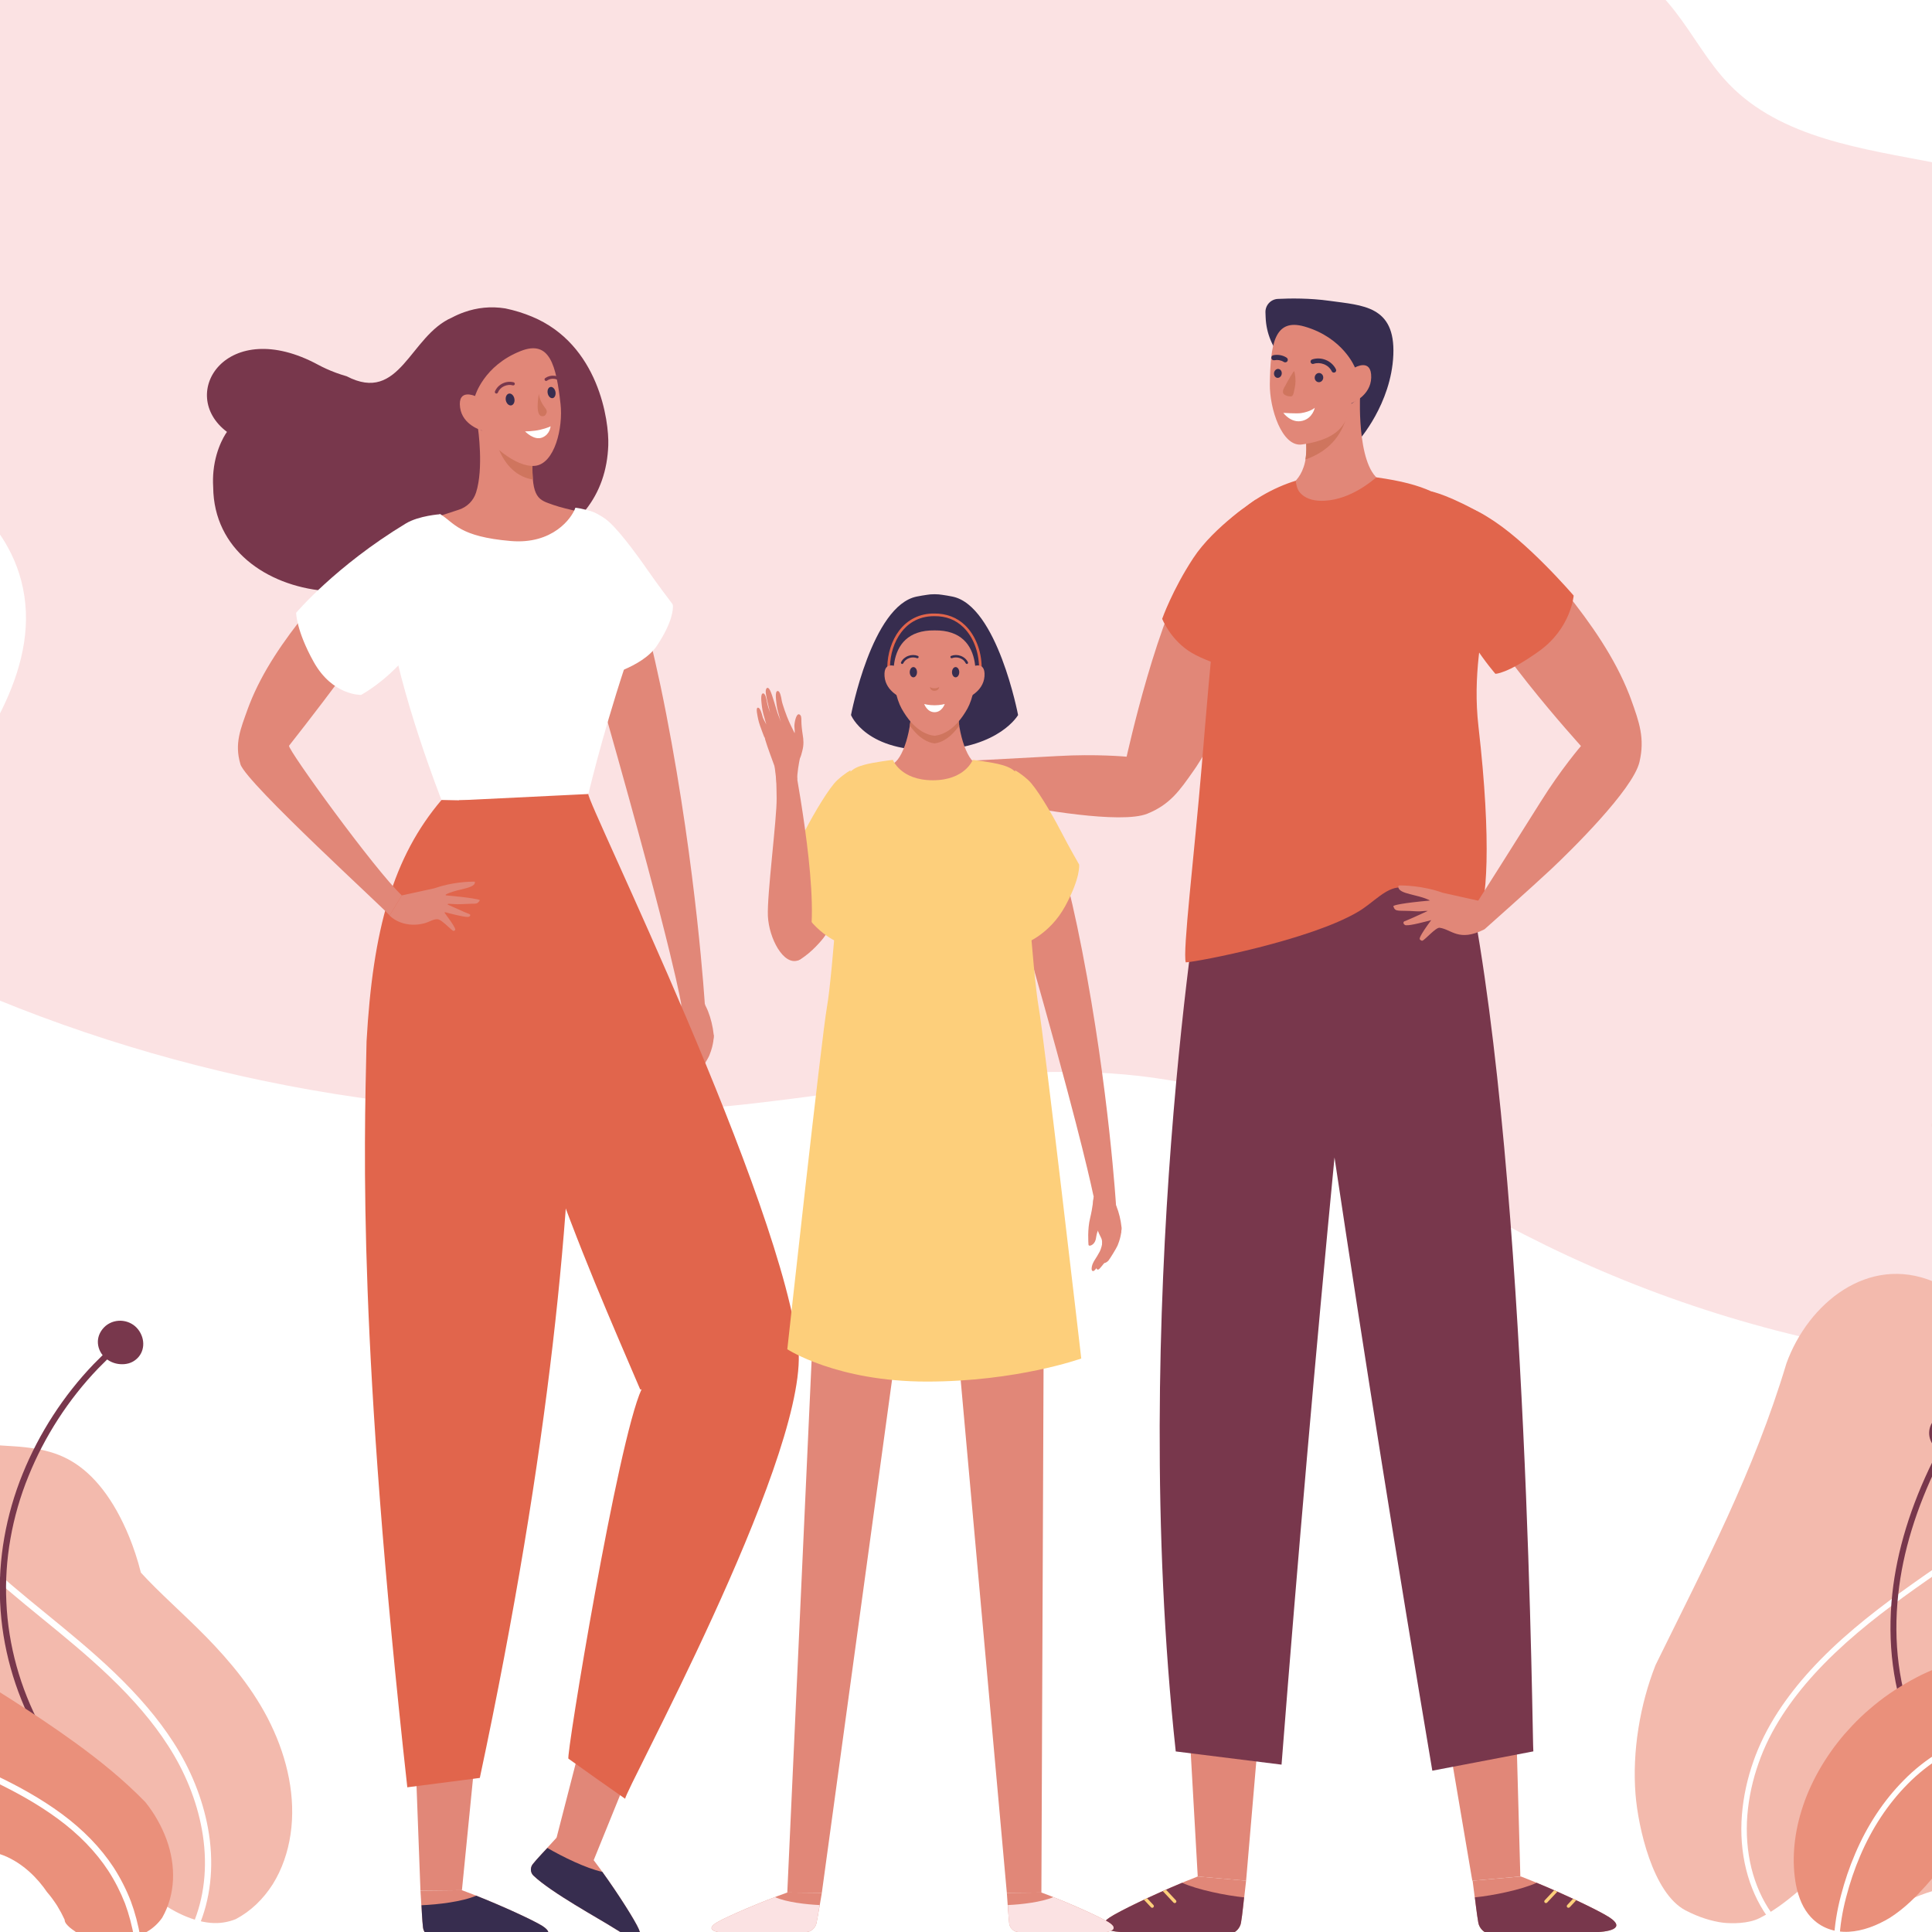 <svg id="Layer_1" xmlns="http://www.w3.org/2000/svg" width="184px" height="184px" viewBox="0 0 96 96">
	<rect fill="#FFFFFF" width="100" height="100"/>
	<g>
		<path fill="#FBE2E3" d="M50.966-6.417c-3.359-1.71-6.251-4.197-9.384-6.294
			c-6.214-4.159-13.447-6.782-20.881-7.576c-1.823-0.195-3.722-0.273-5.438,0.376c-1.713,0.65-3.206,2.192-3.28,4.024
			c-0.163,3.965,5.87,6.582,4.831,10.414c-0.641,2.37-3.578,3.153-6.028,3.336C6.535-1.821,2.245-2.069-1.986-1.563
			c-4.236,0.506-8.547,1.87-11.569,4.88c-3.022,3.008-4.383,7.944-2.351,11.693c1.789,3.296,5.545,4.893,8.95,6.463
			s7.043,3.735,8.004,7.358c1.111,4.179-1.798,8.247-4.398,11.703c-0.927,1.232-1.88,2.609-1.816,4.149
			c0.104,2.503,2.72,4.043,5.038,4.989c11.464,4.679,24.078,6.509,36.398,5.281c7.754-0.772,15.629-2.725,23.229-1.003
			c6.213,1.407,11.599,5.137,17.321,7.935c5.847,2.855,12.154,4.766,18.603,5.634c4.292,0.578,9.423,0.335,11.894-3.221
			c2.801-4.035,0.369-9.567-2.499-13.555s-6.358-8.378-5.478-13.209c1.201-6.593,9.915-9.866,10.843-16.503
			c0.487-3.476-1.474-6.959-4.251-9.104c-2.779-2.146-6.261-3.159-9.707-3.825c-3.676-0.712-7.72-1.232-10.319-3.928
			c-1.038-1.077-1.75-2.422-2.669-3.604C79.667-4.03,73.616-5.471,68.06-5.53C61.955-5.594,56.859-3.42,50.966-6.417"/>
		<path fill="#E18778" d="M46.762,37.873c0,0,3.838-0.193,5.781-0.305s3.438,0.032,3.438,0.032
			c0.007,0.001,1.576-7.262,3.412-9.79c1.678-2.307,2.645-2.707,2.883-2.8c0,0,0.316,1.388,0.313,2.245
			c-0.007,2.085-0.229,3.315-0.799,5.302c-0.55,1.915-1.242,3.861-2.343,5.536c-0.045,0.066-0.09,0.133-0.135,0.197
			c-0.697,0.997-1.176,1.686-2.301,2.142c-1.309,0.531-5.615-0.248-6.881-0.507c-1.267-0.26-4.362-0.98-4.362-0.98
			s0.099-0.551,0.378-0.875C46.422,37.747,46.762,37.873,46.762,37.873"/>
		<path fill="#E1654C" d="M57.748,30.748c0,0,0.509-1.443,1.548-3.021c1.038-1.58,3.114-2.91,3.114-2.91
			s0.201,3.076,0,5.575c-0.197,2.496-0.373,3.021-0.373,3.021s-1.746-0.348-2.808-0.966C58.169,31.827,57.748,30.748,57.748,30.748"
			/>
		<path fill="#372D4F" d="M62.889,15.771l-0.009-0.243c-0.015-0.355,0.259-0.657,0.613-0.675
			c0.614-0.031,1.591-0.043,2.579,0.096c1.631,0.229,3.263,0.238,3.162,2.685c-0.103,2.446-1.731,4.26-1.731,4.26l-3.734-4.01
			C63.231,17.307,62.919,16.559,62.889,15.771"/>
		<path fill="#E18778" d="M63.963,24.193c0,0,1.17-0.435,0.916-2.461l2.7-1.983
			c0,0-0.171,3.869,1.233,4.219c0,0-0.758,3.657-2.889,3.758C64.627,27.786,64.084,25.164,63.963,24.193"/>
		<path fill="#CF755E" d="M64.877,21.732l2.336-1.983l-0.273,0.859
			c-0.286,1.104-0.964,1.831-2.073,2.227C64.913,22.532,64.925,22.172,64.877,21.732"/>
		<path fill="#E18778" d="M62.722,83.977c0.002,0,0.004,0,0.006,0l-0.81,9.475l-2.403-0.21l-0.518-9.143
			C60.241,84.046,61.483,84.002,62.722,83.977"/>
		<path fill="#E18778" d="M55.144,95.275c0.563-0.374,2.777-1.421,4.371-2.034l2.403,0.21
			c-0.016,0.137-0.146,1.313-0.202,1.738c-0.017,0.118-0.032,0.234-0.052,0.351c-0.042,0.259-0.262,0.496-0.498,0.537
			c-1.336,0.224-4.213-0.076-5.056-0.066C55.138,96.021,54.328,95.816,55.144,95.275"/>
		<path fill="#78374C" d="M55.144,95.275c0.477-0.317,2.131-1.112,3.595-1.721
			c0.747,0.344,2.209,0.642,3.078,0.724c-0.031,0.303-0.061,0.607-0.101,0.911c-0.017,0.118-0.032,0.234-0.052,0.351
			c-0.042,0.259-0.262,0.496-0.498,0.537c-1.336,0.224-4.213-0.076-5.056-0.066C55.138,96.021,54.328,95.816,55.144,95.275"/>
		<path fill="#E18778" d="M79.974,95.275c-0.567-0.374-2.8-1.421-4.401-2.034l-2.4,0.21
			c0.017,0.137,0.166,1.313,0.229,1.738c0.018,0.118,0.037,0.234,0.056,0.351c0.046,0.259,0.268,0.496,0.507,0.537
			c1.341,0.224,4.212-0.076,5.055-0.066C79.991,96.021,80.797,95.816,79.974,95.275"/>
		<path fill="#78374C" d="M79.974,95.275c-0.48-0.317-2.147-1.112-3.619-1.721
			c-0.741,0.344-2.201,0.642-3.069,0.724c0.036,0.303,0.071,0.607,0.115,0.911c0.018,0.118,0.037,0.234,0.056,0.351
			c0.046,0.259,0.268,0.496,0.507,0.537c1.341,0.224,4.212-0.076,5.055-0.066C79.991,96.021,80.797,95.816,79.974,95.275"/>
		<path fill="#E18778" d="M71.557,83.977c-0.002,0-0.004,0-0.006,0l1.607,9.475l2.387-0.21l-0.253-9.143
			C74.044,84.046,72.797,84.002,71.557,83.977"/>
		<path fill="#78374C" d="M59.754,43.079c-0.01-0.024-3.713,21.922-1.332,43.949
			c1.75,0.22,3.502,0.438,5.257,0.656c0.812-10.369,1.691-20.422,2.632-30.17c1.484,9.899,3.104,20.054,4.86,30.471
			c1.674-0.321,3.348-0.641,5.02-0.96c-0.05-0.012-0.235-28.172-3.18-42.968C73.011,44.065,64.28,41.073,59.754,43.079"/>
		<path fill="#E18778" d="M67.326,18.261c0,0-0.578-1.48-2.503-2.035
			c-1.515-0.438-1.694,0.905-1.726,2.854c-0.018,1.205,0.601,3.148,1.599,3.006c2.263-0.322,2.229-1.416,2.47-2.055
			c0,0,0.945-0.359,0.969-1.268C68.16,17.78,67.326,18.261,67.326,18.261"/>
		<path fill="#372D4F" d="M66.279,18.515c-0.044,0-0.085-0.023-0.104-0.064
			c-0.077-0.159-0.22-0.288-0.391-0.354c-0.169-0.066-0.354-0.072-0.512-0.018c-0.06,0.021-0.125-0.01-0.146-0.071
			c-0.021-0.058,0.01-0.125,0.069-0.146c0.21-0.073,0.454-0.066,0.673,0.02c0.225,0.088,0.414,0.259,0.515,0.471
			c0.027,0.057,0.004,0.126-0.056,0.153C66.313,18.511,66.295,18.515,66.279,18.515"/>
		<path fill="#372D4F" d="M63.861,18.005c-0.018,0-0.036-0.003-0.054-0.012
			c-0.009-0.004-0.019-0.01-0.027-0.014c-0.129-0.082-0.296-0.111-0.458-0.079c-0.069,0.013-0.137-0.032-0.149-0.102
			c-0.014-0.069,0.03-0.135,0.101-0.148c0.225-0.044,0.459-0.002,0.642,0.112c0.063,0.031,0.092,0.106,0.062,0.171
			C63.956,17.979,63.909,18.005,63.861,18.005"/>
		<path fill="#372D4F" d="M65.328,18.738c-0.015,0.127,0.068,0.237,0.184,0.252
			c0.117,0.014,0.224-0.078,0.238-0.204c0.014-0.126-0.071-0.238-0.187-0.251C65.448,18.523,65.343,18.614,65.328,18.738"/>
		<path fill="#372D4F" d="M63.688,18.576c-0.014,0.122-0.112,0.211-0.22,0.199
			c-0.104-0.013-0.177-0.121-0.162-0.243c0.016-0.121,0.112-0.211,0.217-0.199C63.63,18.344,63.703,18.452,63.688,18.576"/>
		<path fill="#CF755E" d="M64.304,18.438c-0.014-0.015-0.317,0.479-0.437,0.726
			c-0.143,0.224-0.204,0.416,0.085,0.507c0.302,0.074,0.3,0.021,0.388-0.418C64.427,18.824,64.313,18.439,64.304,18.438"/>
		<path fill="#FFFFFF" d="M63.767,20.516c0,0,0.387,0.535,0.947,0.395
			c0.521-0.133,0.617-0.649,0.617-0.649s-0.208,0.196-0.694,0.267C64.429,20.558,63.767,20.516,63.767,20.516"/>
		<path fill="#E1654C" d="M73.392,45.797c-0.244-0.492-1.124-1.699-3.837-1.699
			c-0.693,0-1.328,0.767-2.06,1.2c-2.384,1.418-7.971,2.493-8.575,2.522c-0.163-0.528,0.408-5.179,0.797-9.798
			c0.426-5.091,0.922-11.308,1.563-12.188c0.654-0.895,2.066-1.633,3.102-1.946c0.024,0.134,0.052,0.41,0.213,0.591
			c0.237,0.27,0.603,0.407,1.083,0.407c0.056,0,0.11-0.002,0.17-0.006c1.28-0.078,2.325-0.98,2.542-1.161
			c2.484,0.345,3.335,0.9,4.461,1.882c2.529,2.205,0.025,5.389,0.614,10.508C74.125,41.861,73.894,45.023,73.392,45.797"/>
		<path fill="#E18778" d="M73.452,44.754l-1.76-0.392c-1.02-0.365-1.993-0.366-2.147-0.365
			c-0.056,0-0.063,0.035-0.063,0.057c-0.012,0.39,1.01,0.38,1.573,0.693c-1.316,0.119-1.841,0.23-1.821,0.286
			c0.104,0.31,0.221,0.183,1.14,0.249c0.224,0.016,0.423-0.031,0.572-0.019c-1.191,0.553-1.147,0.5-1.18,0.526
			c-0.085,0.074,0.03,0.202,0.116,0.185l0,0c0.193,0.024,0.963-0.181,1.233-0.254c-0.632,0.859-0.583,0.93-0.562,0.96
			c0.01,0.015,0.077,0.075,0.124,0.062c0.13-0.039,0.667-0.667,0.856-0.642c0.598,0.078,0.946,0.717,2.22,0.083L73.452,44.754z"/>
		<path fill="#FDCF7B" d="M58.372,94.563c0.019,0,0.04-0.007,0.055-0.022
			c0.034-0.03,0.035-0.084,0.004-0.116l-0.492-0.526c-0.054,0.023-0.107,0.046-0.161,0.07l0.532,0.568
			C58.327,94.555,58.349,94.563,58.372,94.563"/>
		<path fill="#FDCF7B" d="M57.252,94.797c0.021,0,0.041-0.006,0.057-0.022
			c0.034-0.031,0.036-0.084,0.005-0.115l-0.316-0.337c-0.051,0.025-0.105,0.05-0.157,0.074l0.353,0.375
			C57.207,94.789,57.23,94.797,57.252,94.797"/>
		<path fill="#FDCF7B" d="M76.759,94.54c0.016,0.016,0.036,0.022,0.058,0.022s0.044-0.008,0.061-0.026
			l0.506-0.541c-0.053-0.023-0.106-0.047-0.16-0.069l-0.467,0.498C76.725,94.456,76.727,94.51,76.759,94.54"/>
		<path fill="#FDCF7B" d="M77.877,94.774c0.018,0.017,0.038,0.022,0.059,0.022
			c0.02,0,0.043-0.008,0.061-0.025l0.325-0.349c-0.053-0.022-0.104-0.049-0.158-0.073l-0.289,0.31
			C77.844,94.69,77.844,94.743,77.877,94.774"/>
		<path fill="#E18778" d="M73.452,44.754c0,0,2.06-3.245,3.091-4.896s2.014-2.788,2.014-2.788
			c0.005-0.007-5.019-5.481-6.021-8.44c-0.914-2.701-0.756-3.565-0.693-3.813c0,0,1.388,0.387,2.087,0.885
			c1.696,1.21,2.575,2.102,3.865,3.714c1.245,1.556,2.436,3.244,3.166,5.111c0.029,0.073,0.057,0.148,0.084,0.223
			c0.411,1.145,0.695,1.935,0.419,3.113c-0.321,1.377-3.446,4.441-4.389,5.326c-0.942,0.884-3.319,2.995-3.319,2.995
			s-0.393-0.399-0.497-0.813C73.154,44.957,73.452,44.754,73.452,44.754"/>
		<path fill="#E1654C" d="M71.116,24.417c0,0,0.933,0.179,2.813,1.284
			c1.878,1.104,4.266,3.894,4.266,3.894s-0.125,1.621-1.724,2.763c-1.6,1.143-2.166,1.122-2.166,1.122s-1.99-2.256-2.608-4.816
			C71.077,26.104,71.116,24.417,71.116,24.417"/>
		<path fill="#78374C" d="M11.278,21.46c0,0-0.548,0.723-0.671,1.952
			c-0.024,0.244-0.031,0.511-0.014,0.795c0.031,3.11,2.656,4.876,5.488,5.15c0.258,0.025,0.517,0.038,0.788,0.048
			c0.216,0.045,0.43,0.078,0.642,0.101c1.354,0.161,2.661,0.089,3.917-0.159c0.25-0.05,0.502-0.105,0.762-0.164
			c0.411-0.024,0.817-0.088,1.217-0.185c0.199-0.047,0.397-0.104,0.594-0.168c1.718-0.806,3.651-1.463,4.707-3.048
			c0.138-0.141,0.267-0.286,0.384-0.436c0.715-0.899,1.088-1.977,1.133-3.221c0.043-1.194-0.467-5.014-3.797-6.394
			c-0.202-0.083-0.414-0.162-0.636-0.23c-0.219-0.067-0.445-0.127-0.677-0.175c-0.734-0.119-1.416-0.038-2.043,0.184
			c-0.21,0.073-0.414,0.163-0.61,0.267c-2.111,0.912-2.574,4.306-5.237,2.919c-0.188-0.054-0.37-0.113-0.541-0.177
			c-0.342-0.126-0.643-0.269-0.863-0.387C11.262,15.66,8.772,19.576,11.278,21.46"/>
		<path fill="#E18778" d="M29.6,25.647c0.73,0.61,1.984,2.006,3.503,9.826
			c1.52,7.819,1.924,14.5,1.924,14.5h-1.164c0,0-0.31-2.272-3.784-14.5c-0.984-3.471-1.277-5.937-1.025-7.291
			C29.305,26.827,29.6,25.647,29.6,25.647"/>
		<path fill="#E18778" d="M34.394,52.748c-0.033-0.145-0.033-0.294-0.027-0.444
			c0.004-0.12-0.02-0.22-0.071-0.314c-0.162-0.295-0.269-0.614-0.327-0.946c-0.071-0.409-0.139-0.9-0.102-1.152
			c0.067-0.474,0.462-0.482,0.821-0.331c0.363,0.152,0.692,1.054,0.775,1.847c0.035,0.328-0.221,0.812-0.297,0.871
			c-0.186,0.188-0.413,0.308-0.544,0.404l0,0c-0.095,0.065-0.173,0.117-0.213,0.135L34.394,52.748z"/>
		<path fill="#E18778" d="M33.595,52.407c-0.006-0.119-0.062-0.869,0.092-1.498
			c0.154-0.627,0.196-1.191,0.196-1.191c0.186-0.339,0.728-0.311,1.018-0.001c0.045,0.049,0.092,0.119,0.139,0.204
			c-0.225,0.498-0.782,1.461-0.835,1.546c-0.209,0.349-0.138,0.553-0.243,0.77C33.854,52.451,33.601,52.529,33.595,52.407"/>
		<path fill="#E18778" d="M35.106,51.942c0,0-0.389,0.917-0.502,1.073
			c-0.113,0.154-0.597,0.797-0.681,0.859c-0.083,0.063-0.19,0.031-0.135-0.238c0.056-0.271,0.244-0.456,0.44-0.832
			c0.174-0.337,0.204-0.938,0.204-0.938L35.106,51.942z"/>
		<path fill="#E18778" d="M35.401,51.874c0,0-0.399,0.913-0.517,1.067
			c-0.115,0.153-0.607,0.791-0.691,0.853c-0.085,0.062-0.193,0.028-0.133-0.241c0.06-0.27,0.25-0.454,0.452-0.828
			c0.181-0.334,0.221-0.936,0.221-0.936L35.401,51.874z"/>
		<path fill="#E18778" d="M35.461,51.423c0,0,0.038,0.412-0.219,1.031
			c-0.064,0.157-0.453,0.784-0.518,0.854c-0.158,0.175-0.366,0.198-0.273-0.005c0.109-0.237,0.233-0.557,0.345-0.922
			c0.097-0.326,0.016-0.86,0.016-0.86L35.461,51.423z"/>
		<path fill="#FFFFFF" d="M29.049,25.609c0.012-0.125,0.065-0.26,0.207-0.235
			c0.234,0.044,0.578,0.233,0.826,0.41c0.529,0.38,1.458,1.622,2.079,2.517c0.548,0.787,1.112,1.529,1.241,1.698
			c0.02,0.025,0.031,0.053,0.033,0.083c0.014,0.17-0.004,0.811-0.782,1.988c-0.743,1.124-2.765,1.585-3.186,1.722
			c-0.093,0.029-0.196-0.008-0.244-0.089c-0.249-0.434-0.337-1.815-0.43-4.238C28.71,27.273,29.002,26.116,29.049,25.609"/>
		<path fill="#E18778" d="M21.268,25.825c0.492-0.155,1.031-0.332,1.543-0.502
			c0.402-0.132,0.716-0.447,0.844-0.85c0.386-1.199,0.096-3.192,0.096-3.192l2.707,1.6c-0.051,1.904,0.311,1.953,1.034,2.208
			c0.687,0.242,2.009,0.475,2.009,0.475c0.555,0.141-1.463,3.407-3.73,3.926C22.875,30.153,20.594,26.035,21.268,25.825"/>
		<path fill="#CF755E" d="M26.451,22.811l-1.69-0.547c0.36,0.911,0.963,1.443,1.716,1.564
			C26.477,23.828,26.443,23.188,26.451,22.811"/>
		<path fill="#FFFFFF" d="M20.594,25.973c0.236-0.081,1.057-0.359,1.289-0.422
			c0.709,0.448,0.936,1.113,3.498,1.332c2.082,0.177,3.032-1.134,3.211-1.655c0.004,0.001-0.004-0.001,0,0
			c1.484,0.19,1.928,1.044,2.1,1.441c0.844,1.935,1.261,3.713,0.364,6.438c-1.224,3.717-1.89,6.645-1.89,6.645h-7.229
			c0,0-2.137-5.437-2.606-9.056C18.86,27.06,19.131,26.474,20.594,25.973"/>
		<path fill="#E18778" d="M29.664,83.542c0,0-0.004,0-0.006,0l-2.219,8.614l2.061,0.275l3.412-8.407
			C31.831,83.854,30.749,83.688,29.664,83.542"/>
		<path fill="#E18778" d="M31.744,95.864c-0.218-0.51-1.344-2.257-2.244-3.433l-1.83-1.133
			c-0.078,0.087-0.761,0.826-1.002,1.098c-0.065,0.074-0.129,0.149-0.191,0.226c-0.14,0.17-0.13,0.422,0.026,0.573
			c0.884,0.849,3.323,2.174,3.998,2.609C31.278,96.308,32.062,96.599,31.744,95.864"/>
		<path fill="#372D4F" d="M31.744,95.864c-0.183-0.43-1.017-1.743-1.815-2.852
			c-0.817-0.177-2.005-0.766-2.729-1.188c-0.179,0.188-0.358,0.377-0.531,0.572c-0.065,0.074-0.129,0.149-0.191,0.226
			c-0.14,0.17-0.13,0.422,0.026,0.573c0.884,0.849,3.323,2.174,3.998,2.609C31.278,96.308,32.062,96.599,31.744,95.864"/>
		<path fill="#E18778" d="M20.564,85.023c-0.002,0-0.004,0-0.006,0l0.334,8.92l2.061-0.021l0.871-8.783
			C22.736,85.091,21.647,85.049,20.564,85.023"/>
		<path fill="#E18778" d="M26.943,95.694c-0.515-0.325-2.533-1.238-3.99-1.771l-2.061,0.021
			c0.008,0.12,0.068,1.15,0.098,1.523c0.008,0.104,0.018,0.205,0.029,0.307c0.025,0.227,0.213,0.444,0.429,0.488
			c1.21,0.256,3.828,0.065,4.6,0.073C26.939,96.345,27.684,96.166,26.943,95.694"/>
		<path fill="#372D4F" d="M26.943,95.694c-0.434-0.273-1.943-0.969-3.28-1.499
			c-0.688,0.3-1.919,0.443-2.718,0.475c0.012,0.265,0.023,0.529,0.045,0.797c0.008,0.104,0.018,0.205,0.029,0.307
			c0.025,0.227,0.213,0.444,0.429,0.488c1.21,0.256,3.828,0.065,4.6,0.073C26.939,96.345,27.684,96.166,26.943,95.694"/>
		<path fill="#E1654C" d="M39.69,67.281c-0.724-7.539-10.626-27.597-10.454-27.827l-6.428,0.314
			c2.162,13.934,6.291,22.907,9.005,29.277c0.021-0.003,0.044-0.006,0.065-0.01c-1.182,2.548-3.764,18.275-3.633,18.352
			c0.938,0.674,1.878,1.338,2.822,1.995C30.936,89.18,39.877,72.929,39.69,67.281"/>
		<path fill="#E1654C" d="M27.762,39.751c-2.411-0.091-3.412,0.079-5.824,0
			c-2.404,2.829-3.412,6.421-3.724,11.995c-0.126,5.56-0.412,15.04,2.025,37.064c1.63-0.21,1.975-0.254,3.603-0.466
			c3.499-16.422,4.62-28.628,4.626-37.165C28.513,42.721,27.723,39.587,27.762,39.751"/>
		<path fill="#E18778" d="M12.321,35.198c0.023-0.067,0.049-0.133,0.075-0.198
			c0.652-1.667,1.713-3.174,2.824-4.562c1.15-1.439,1.935-2.233,3.449-3.313c0.625-0.444,1.797-0.928,1.797-0.928
			c0.056,0.22,0.174,0.701-0.315,2.406c-0.511,1.844-5.794,8.446-5.788,8.451c-0.105,0.146,4.271,6.191,5.603,7.438l-0.608,1
			c0.029-0.077-7.134-6.584-7.411-7.518C11.639,36.939,11.955,36.22,12.321,35.198"/>
		<path fill="#E18778" d="M22.537,46.258c0.033,0,0.075-0.038,0.081-0.047
			c0.026-0.035-0.044-0.211-0.521-0.847c-0.007-0.008-0.007-0.019-0.002-0.026c0.005-0.007,0.013-0.01,0.026-0.01
			c0.262,0.07,0.89,0.233,1.104,0.233c0.012,0,0.033-0.002,0.033-0.002c0.051,0,0.094-0.03,0.106-0.066
			c0.009-0.024,0.004-0.044-0.016-0.059c-0.005-0.006-0.007-0.006-0.032-0.017c-0.068-0.025-0.277-0.106-1.055-0.461
			c-0.01-0.005-0.016-0.015-0.014-0.025c0.002-0.01,0.012-0.018,0.021-0.019c0.016-0.001,0.033-0.002,0.053-0.002
			c0.051,0,0.107,0.006,0.169,0.01c0.31,0.027,0.62-0.008,0.931-0.014c0.094-0.004,0.205,0.01,0.291-0.029
			c0.024-0.011,0.154-0.13,0.119-0.157c-0.028-0.024-0.414-0.119-1.668-0.23c-0.01-0.001-0.018-0.009-0.02-0.02
			c-0.002-0.009,0.002-0.021,0.012-0.024c0.211-0.116,0.482-0.182,0.746-0.246c0.377-0.091,0.702-0.17,0.696-0.363
			c-0.002-0.018-0.005-0.03-0.036-0.03c-0.262,0-1.106,0.024-1.979,0.332l-1.618,0.354l-0.608,1
			c0.301,0.291,0.713,0.439,1.131,0.454c0.211,0.007,0.424-0.02,0.629-0.077c0.193-0.053,0.403-0.196,0.609-0.196
			c0.136,0,0.354,0.197,0.545,0.372c0.107,0.098,0.219,0.198,0.258,0.211L22.537,46.258z"/>
		<path fill="#E18778" d="M23.605,19.679c0,0,0.42-1.507,2.267-2.236
			c1.456-0.577,1.764,0.727,1.981,2.632c0.133,1.172-0.291,2.982-1.278,3.073c-0.98,0.088-2.331-1.162-2.632-1.76
			c0,0-0.965-0.259-1.082-1.141C22.734,19.287,23.605,19.679,23.605,19.679"/>
		<path fill="#78374C" d="M24.674,19.557c0.027-0.004,0.053-0.021,0.064-0.049
			c0.054-0.137,0.167-0.254,0.31-0.319c0.139-0.064,0.299-0.08,0.435-0.041c0.04,0.01,0.083-0.013,0.095-0.054
			c0.012-0.042-0.012-0.084-0.054-0.097c-0.173-0.047-0.37-0.028-0.539,0.051c-0.179,0.083-0.32,0.229-0.391,0.402
			c-0.015,0.04,0.004,0.086,0.043,0.101C24.648,19.556,24.661,19.558,24.674,19.557"/>
		<path fill="#78374C" d="M27.947,19.033c0.016-0.002,0.029-0.008,0.042-0.018
			c0.032-0.027,0.037-0.075,0.009-0.108c-0.108-0.13-0.269-0.215-0.438-0.235c-0.165-0.021-0.334,0.021-0.462,0.111
			c-0.036,0.021-0.052,0.068-0.03,0.105c0.021,0.038,0.064,0.053,0.104,0.031c0.006-0.003,0.012-0.007,0.018-0.011
			c0.097-0.07,0.226-0.101,0.353-0.084c0.132,0.016,0.253,0.082,0.339,0.181C27.897,19.025,27.923,19.035,27.947,19.033"/>
		<path fill="#372D4F" d="M25.56,19.813c0.031,0.16-0.04,0.309-0.158,0.331
			c-0.117,0.021-0.238-0.095-0.269-0.256c-0.029-0.164,0.044-0.311,0.161-0.331C25.41,19.537,25.53,19.652,25.56,19.813"/>
		<path fill="#372D4F" d="M27.214,19.539c0.029,0.155,0.141,0.264,0.247,0.245
			c0.105-0.02,0.167-0.159,0.14-0.313c-0.03-0.151-0.14-0.262-0.246-0.243C27.247,19.246,27.184,19.386,27.214,19.539"/>
		<path fill="#CF755E" d="M26.778,19.566c0.028,0.281,0.171,0.528,0.313,0.706
			c0.069,0.087,0.106,0.181,0.051,0.281c-0.024,0.045-0.053,0.097-0.099,0.112C26.521,20.847,26.778,19.566,26.778,19.566"/>
		<path fill="#FFFFFF" d="M26.089,21.435c0,0,0.452,0.476,0.862,0.302
			c0.384-0.162,0.407-0.555,0.407-0.555s-0.146,0.085-0.512,0.171C26.492,21.437,26.089,21.435,26.089,21.435"/>
		<path fill="#FFFFFF" d="M21.883,25.551c0,0-1.066,0.067-1.72,0.462
			c-3.482,2.106-5.448,4.436-5.448,4.436s0,0.876,0.874,2.444c0.939,1.679,2.353,1.637,2.353,1.637s2.079-1.105,3.203-3.359
			C22.646,28.16,21.883,25.551,21.883,25.551"/>
		<path fill="#372D4F" d="M42.286,35.53c0,0,1.033-5.445,3.269-5.888c0.18-0.035,0.35-0.065,0.512-0.087
			c0.107-0.019,0.218-0.027,0.33-0.027c0.012-0.001,0.025,0,0.04-0.001c0.014,0.001,0.028,0,0.042,0.001
			c0.11,0,0.22,0.009,0.329,0.027c0.161,0.021,0.331,0.052,0.511,0.087c2.235,0.442,3.269,5.888,3.269,5.888
			s-0.91,1.606-4.054,1.737C43.035,37.413,42.286,35.53,42.286,35.53"/>
		<path fill="#E18778" d="M38.85,46.97c0.004,0.002-0.948-1.298,3.392-7.887
			c0.662-1.008,1.374-1.038,1.38-1.036c0.165,0.386,0.192,0.531,0.125,1.114c-0.166,1.416-0.648,2.708-1.116,3.985
			c-0.45,1.231-0.98,2.467-1.718,3.466c-0.028,0.04-0.569,0.72-1.168,1.067C39.555,47.789,39.246,47.643,38.85,46.97z"/>
		<path fill="#E18778" d="M50.697,38.628c0.644,0.536,1.742,1.761,3.076,8.626
			c1.335,6.863,1.688,12.727,1.688,12.727h-0.381c-0.366,0-0.683-0.255-0.758-0.613c-0.25-1.182-1.005-4.377-3.204-12.113
			c-0.865-3.046-1.121-5.211-0.899-6.399C50.439,39.664,50.697,38.628,50.697,38.628"/>
		<path fill="#E18778" d="M54.787,62.146c-0.028-0.126-0.029-0.259-0.025-0.391
			c0.004-0.106-0.016-0.192-0.063-0.277c-0.141-0.257-0.233-0.537-0.286-0.83c-0.061-0.356-0.12-0.79-0.088-1.011
			c0.059-0.416,0.404-0.423,0.723-0.29c0.317,0.132,0.606,0.925,0.679,1.621c0.03,0.287-0.193,0.712-0.261,0.764
			c-0.162,0.165-0.362,0.271-0.479,0.354l0,0c-0.082,0.06-0.15,0.104-0.187,0.12L54.787,62.146z"/>
		<path fill="#E18778" d="M54.086,61.847c-0.006-0.104-0.056-0.764,0.08-1.314
			c0.135-0.552,0.173-1.045,0.173-1.045c0.162-0.3,0.638-0.273,0.893-0.002c0.04,0.043,0.081,0.104,0.122,0.179
			c-0.197,0.438-0.688,1.282-0.731,1.357c-0.185,0.308-0.122,0.484-0.216,0.674C54.313,61.886,54.092,61.952,54.086,61.847"/>
		<path fill="#E18778" d="M55.412,61.438c0,0-0.341,0.806-0.439,0.942
			c-0.1,0.137-0.525,0.699-0.598,0.754c-0.073,0.055-0.169,0.028-0.119-0.208c0.049-0.237,0.214-0.4,0.387-0.732
			c0.152-0.295,0.181-0.822,0.181-0.822L55.412,61.438z"/>
		<path fill="#E18778" d="M55.672,61.377c0,0-0.352,0.803-0.454,0.938
			c-0.101,0.134-0.534,0.694-0.607,0.748c-0.074,0.053-0.169,0.024-0.116-0.211c0.052-0.236,0.22-0.398,0.397-0.728
			c0.157-0.292,0.193-0.821,0.193-0.821L55.672,61.377z"/>
		<path fill="#E18778" d="M55.724,60.983c0,0,0.034,0.36-0.191,0.904
			c-0.058,0.139-0.398,0.688-0.454,0.749c-0.139,0.153-0.321,0.174-0.24-0.004c0.096-0.209,0.205-0.488,0.302-0.809
			c0.085-0.286,0.013-0.756,0.013-0.756L55.724,60.983z"/>
		<path fill="#E18778" d="M46.867,58.926c-0.002,0,3.162,35.129,3.162,35.129l1.717-0.017l0.145-35.112
			C50.982,58.885,47.771,58.946,46.867,58.926"/>
		<path fill="#E18778" d="M55.083,95.514c-0.431-0.272-2.12-1.031-3.337-1.476l-1.717,0.017
			c0.008,0.101,0.066,0.958,0.094,1.27c0.006,0.086,0.015,0.17,0.024,0.255c0.023,0.188,0.182,0.37,0.362,0.407
			c1.011,0.213,3.188,0.054,3.832,0.061C55.083,96.055,55.702,95.906,55.083,95.514"/>
		<path fill="#FBE2E3" d="M55.083,95.514c-0.365-0.229-1.626-0.808-2.744-1.248
			c-0.569,0.249-1.595,0.367-2.26,0.395c0.012,0.221,0.024,0.442,0.044,0.664c0.006,0.086,0.015,0.17,0.024,0.255
			c0.023,0.188,0.182,0.37,0.362,0.407c1.011,0.213,3.188,0.054,3.832,0.061C55.083,96.055,55.702,95.906,55.083,95.514"/>
		<path fill="#E18778" d="M45.646,58.911l-4.81,35.144l-1.716-0.017l1.605-35.127
			C41.64,58.869,45.645,58.911,45.646,58.911"/>
		<path fill="#E18778" d="M35.637,95.514c0.459-0.272,2.223-1.031,3.484-1.476l1.716,0.017
			c-0.018,0.101-0.161,0.958-0.221,1.27c-0.016,0.086-0.033,0.17-0.052,0.255c-0.043,0.188-0.218,0.37-0.403,0.407
			c-1.03,0.213-3.193,0.054-3.837,0.061C35.582,96.055,34.978,95.906,35.637,95.514"/>
		<path fill="#FBE2E3" d="M35.637,95.514c0.387-0.229,1.707-0.808,2.87-1.248
			c0.545,0.249,1.557,0.367,2.22,0.395c-0.034,0.221-0.068,0.442-0.11,0.664c-0.016,0.086-0.033,0.17-0.052,0.255
			c-0.043,0.188-0.218,0.37-0.403,0.407c-1.03,0.213-3.193,0.054-3.837,0.061C35.582,96.055,34.978,95.906,35.637,95.514"/>
		<path fill="#E18778" d="M48.563,37.971c-0.554-0.148-1.043-1.839-0.96-3.016H45.27
			c0.08,1.177-0.408,2.867-0.962,3.016c0.046,0.405,0.813,2.866,2.128,2.866C47.749,40.837,48.518,38.376,48.563,37.971"/>
		<path fill="#CF755E" d="M46.437,36.94c-0.312-0.037-0.762-0.227-1.229-0.886
			c0.06-0.376,0.086-0.761,0.063-1.1h2.333c-0.025,0.34,0.001,0.725,0.06,1.101C47.196,36.715,46.746,36.903,46.437,36.94"/>
		<path fill="#FDCF7B" d="M42.259,38.279c0,0-0.252,0.123-0.648,0.48
			c-0.397,0.356-1.165,1.653-1.614,2.521c-0.448,0.867-0.917,1.678-0.917,1.678s-0.089,0.631,0.687,2.059
			c0.775,1.427,2.004,1.863,2.004,1.863s0.749-1.467,0.717-4.385C42.457,39.577,42.259,38.279,42.259,38.279"/>
		<path fill="#FDCF7B" d="M50.44,38.279c0,0,0.253,0.123,0.649,0.48
			c0.396,0.356,1.165,1.653,1.613,2.521c0.449,0.867,0.92,1.678,0.92,1.678s0.086,0.631-0.688,2.059
			c-0.774,1.427-2.006,1.863-2.006,1.863s-0.747-1.467-0.716-4.385S50.44,38.279,50.44,38.279"/>
		<path fill="#E18778" d="M46.437,31.324c-2.635-0.036-2.147,2.971-1.636,3.886
			c0.59,1.053,1.227,1.307,1.636,1.35c0.408-0.043,1.044-0.297,1.634-1.35C48.583,34.295,49.07,31.288,46.437,31.324"/>
		<path fill="#E1654C" d="M44.156,33.213c0.035,0,0.065-0.028,0.066-0.065
			c0.009-0.638,0.21-1.266,0.557-1.724c0.281-0.376,0.795-0.815,1.654-0.807c0.572-0.006,1.049,0.177,1.435,0.551
			c0.478,0.464,0.77,1.203,0.779,1.979c0,0.036,0.03,0.065,0.066,0.065h0.002c0.036,0,0.065-0.03,0.064-0.067
			c-0.011-0.81-0.318-1.584-0.821-2.072c-0.404-0.394-0.935-0.591-1.525-0.587c-0.713-0.012-1.33,0.286-1.762,0.858
			c-0.36,0.481-0.572,1.138-0.582,1.802c-0.001,0.037,0.029,0.067,0.064,0.067H44.156z"/>
		<path fill="#FDCF7B" d="M41.093,50.024c0.264-1.452,0.814-8.751,0.758-10.302
			c-0.048-1.368,0.624-1.584,1.081-1.716c0.455-0.132,1.434-0.249,1.434-0.249s0.383,1.014,1.984,1.014
			c1.604,0,1.985-1.014,1.985-1.014s0.98,0.117,1.435,0.249c0.455,0.132,1.133,0.348,1.08,1.716
			c-0.058,1.503,0.495,8.85,0.758,10.302c0.264,1.451,2.119,17.479,2.119,17.479s-3.192,1.147-7.675,1.147
			c-4.481,0-6.931-1.606-6.931-1.606S40.83,51.476,41.093,50.024"/>
		<path fill="#E18778" d="M39.434,37.674l-0.938,0.176c0.083,0.596,0.085,1.209,0.095,1.807
			c0.014,1.017-0.484,4.813-0.435,5.863c0.054,1.104,0.774,2.478,1.512,2.197c0.101-0.038,0.184-0.108,0.251-0.188
			c0.024-0.026,0.044-0.056,0.063-0.09C40.937,45.906,39.729,39.383,39.434,37.674"/>
		<path fill="#372D4F" d="M47.264,32.59c0.073-0.028,0.152-0.043,0.234-0.043
			c0.081,0,0.16,0.014,0.238,0.042s0.151,0.071,0.213,0.125c0.063,0.053,0.112,0.119,0.148,0.192c0.013,0.03,0.002,0.065-0.028,0.08
			c-0.009,0.005-0.019,0.007-0.026,0.007c-0.022,0-0.044-0.013-0.055-0.034c-0.029-0.06-0.07-0.111-0.118-0.156
			c-0.051-0.045-0.109-0.077-0.175-0.101c-0.126-0.047-0.269-0.047-0.389,0.001c-0.031,0.012-0.065-0.005-0.077-0.036
			S47.232,32.602,47.264,32.59"/>
		<path fill="#372D4F" d="M47.304,33.401c0,0.14,0.081,0.255,0.18,0.255c0.1,0,0.181-0.114,0.181-0.254
			c0-0.141-0.081-0.256-0.181-0.256C47.385,33.146,47.304,33.261,47.304,33.401"/>
		<path fill="#372D4F" d="M45.605,32.59c-0.072-0.028-0.15-0.043-0.232-0.043
			c-0.08,0-0.162,0.014-0.238,0.042c-0.08,0.028-0.152,0.071-0.215,0.125c-0.061,0.053-0.111,0.119-0.147,0.192
			c-0.014,0.03-0.001,0.065,0.028,0.08c0.01,0.005,0.018,0.007,0.027,0.007c0.021,0,0.043-0.013,0.053-0.034
			c0.029-0.06,0.07-0.111,0.12-0.156s0.108-0.077,0.174-0.101c0.128-0.047,0.269-0.047,0.39,0.001
			c0.031,0.012,0.066-0.005,0.078-0.036S45.637,32.602,45.605,32.59"/>
		<path fill="#372D4F" d="M45.566,33.401c0,0.14-0.081,0.255-0.18,0.255s-0.182-0.114-0.182-0.254
			c0-0.141,0.083-0.256,0.182-0.256S45.566,33.261,45.566,33.401"/>
		<path fill="#CF755E" d="M46.465,34.198c0.093-0.006,0.156-0.029,0.201-0.063
			c-0.004,0.033-0.012,0.064-0.029,0.093c-0.033,0.051-0.089,0.088-0.179,0.096c-0.166,0.012-0.235-0.082-0.253-0.189
			C46.258,34.177,46.342,34.206,46.465,34.198"/>
		<path fill="#FFFFFF" d="M46.944,34.982c0,0-0.221,0.063-0.509,0.063c-0.289,0-0.511-0.063-0.511-0.063
			s0.139,0.407,0.511,0.407C46.809,35.39,46.944,34.982,46.944,34.982"/>
		<path fill="#E18778" d="M44.641,33.166l0.203,1.528c0,0-0.836-0.309-0.892-1.093
			C43.893,32.75,44.641,33.166,44.641,33.166"/>
		<path fill="#E18778" d="M48.919,33.602c-0.057,0.784-0.892,1.093-0.892,1.093l0.205-1.528
			C48.232,33.166,48.979,32.75,48.919,33.602"/>
		<path fill="#E18778" d="M38.479,38.061h0.002c-0.071-0.202-0.359-0.963-0.458-1.306
			c-0.008-0.031-0.015-0.063-0.019-0.092c-0.018-0.023-0.034-0.05-0.044-0.08c-0.032-0.081-0.062-0.158-0.083-0.216
			c-0.063-0.165-0.17-0.456-0.203-0.625c-0.032-0.171-0.147-0.617,0.006-0.576c0.103,0.027,0.176,0.301,0.216,0.455
			c0.019,0.07,0.094,0.217,0.183,0.379c-0.021-0.07-0.04-0.138-0.056-0.188c-0.053-0.18-0.142-0.493-0.161-0.685
			c-0.02-0.189-0.101-0.686,0.064-0.673c0.111,0.008,0.164,0.31,0.195,0.482c0.014,0.084,0.072,0.275,0.144,0.48
			c-0.067-0.259-0.21-0.856-0.217-1.033c-0.007-0.188,0.098-0.309,0.215-0.082c0.116,0.226,0.313,0.963,0.378,1.145
			c0.03,0.088,0.1,0.269,0.163,0.428c-0.021-0.067-0.04-0.13-0.055-0.179c-0.052-0.18-0.142-0.493-0.161-0.685
			c-0.019-0.19-0.103-0.687,0.063-0.674c0.112,0.008,0.167,0.311,0.194,0.481c0.029,0.172,0.243,0.779,0.364,1.043
			c0.026,0.061,0.056,0.122,0.084,0.181c0.045,0.092,0.116,0.234,0.192,0.393c0.012-0.1-0.002-0.202-0.012-0.318
			c-0.012-0.169,0.083-0.678,0.239-0.62c0.104,0.039,0.109,0.158,0.108,0.327c-0.001,0.17,0.028,0.459,0.068,0.699
			s0.059,0.485-0.021,0.784c-0.03,0.118-0.066,0.268-0.121,0.382c-0.036,0.158-0.149,0.769-0.129,1.046l-1.025,0.205
			C38.548,38.565,38.507,38.149,38.479,38.061"/>
		<path fill="#F3BAAD" d="M93.9,94.927c1.484-0.929,3.379-1.465,5.146-1.274
			c0.59,0.063,1.166,0.209,1.709,0.446c3.931,0.942,7.446,3.916,11.774,3.646c1.351-0.27,2.433-1.352,2.703-2.703
			c0.271-2.975-1.217-5.341-3.424-6.817c-0.734-0.492-1.551-0.886-2.411-1.175c-4.982-1.472-10.39,0.42-14.582,3.129
			c-0.438,0.398-0.842,0.842-1.202,1.335s-0.677,1.038-0.943,1.641C92.64,94.093,93.23,94.739,93.9,94.927"/>
		<path fill="#F3BAAD" d="M83.748,94.923c-1.627-0.857-2.349-4.137-2.479-5.757
			c-0.085-1.052-0.033-2.171,0.141-3.271c0.173-1.101,0.467-2.183,0.854-3.161c2.45-4.992,4.884-9.589,6.506-14.998
			c1.081-2.974,4.057-5.406,7.301-4.055c0.542,0.136,1.284,0.405,1.928,0.473c0.641,0.067,1.183-0.067,1.317-0.743
			c0.541-2.164-1.623-3.516-2.703-5.408c-0.271-0.813-0.812-1.623-0.546-2.664c0.136-0.928,0.407-1.799,0.793-2.622
			c1.915-4.079,6.644-6.96,11.356-7.347c0.987-0.08,1.979-0.064,2.933,0.076c1.972,0.248,3.735,0.959,5.21,2.091
			c1.476,1.127,2.662,2.673,3.459,4.498c0.796,1.819,1.199,3.914,1.152,6.037c-0.044,2.128-0.523,4.253-1.349,6.164
			c-0.464,1.099-1.058,2.123-1.716,3.067c-0.716,1.301-2.271,2.231-3.485,3.089c-1.218,0.879-2.114,1.692-1.731,3.272
			c0.473,1.982,0.461,3.966,0.008,5.817c-0.108,0.465-0.253,0.917-0.422,1.358c-0.169,0.446-0.359,0.878-0.569,1.282
			c-0.422,0.823-0.91,1.551-1.452,2.204c-1.074,1.283-2.34,2.214-3.64,2.734c-0.659,0.27-1.319,0.429-2.01,0.515
			c-0.676,0.074-1.382,0.071-2.09-0.028c-0.815-0.105-1.666-0.313-2.538-0.622c-1.273,0.506-2.207,1.354-2.768,2.121
			c-0.282,0.383-0.471,0.74-0.602,1.025c-0.04,0.071-0.062,0.137-0.091,0.199c-0.032,0.063-0.047,0.12-0.074,0.173
			c-0.049,0.104-0.099,0.215-0.11,0.215c-0.054,0.051-0.167,0.104-0.375,0.138c-0.208,0.039-0.514,0.058-0.965,0.111
			c-3.248-0.186-4.87,3.06-7.574,4.411c-0.541,0.271-1.352,0.271-1.801,0.221C85.065,95.467,84.414,95.272,83.748,94.923"/>
		<path fill="#FFFFFF" d="M87.805,95.216l0.222-0.155c-0.923-1.313-1.349-3.046-1.201-4.878
			c0.071-0.865,0.26-1.736,0.561-2.584c0.284-0.811,0.673-1.594,1.192-2.394c0.904-1.389,2.126-2.723,3.729-4.081
			c1.454-1.231,3.067-2.345,4.627-3.421c1.589-1.099,3.233-2.235,4.787-3.558c0.774-0.659,1.517-1.372,2.204-2.12
			c0.661-0.721,1.287-1.506,1.911-2.402c2.375-3.435,3.777-7.39,4.059-11.441l-0.27-0.019c-0.278,4.003-1.664,7.913-4.012,11.306
			c-0.616,0.886-1.235,1.662-1.888,2.375c-0.681,0.738-1.414,1.445-2.182,2.096c-1.542,1.313-3.18,2.446-4.765,3.542
			c-1.564,1.08-3.183,2.197-4.646,3.436c-1.626,1.375-2.863,2.73-3.783,4.141c-0.53,0.819-0.929,1.621-1.22,2.45
			c-0.309,0.872-0.5,1.763-0.574,2.654C86.402,92.056,86.847,93.851,87.805,95.216"/>
		<path fill="#78374C" d="M100.904,83.246c0.15-1.278,0.489-2.419,1.003-3.389
			c0.232-0.464,0.534-0.918,0.981-1.479c0.334-0.408,0.745-0.817,1.256-1.251c0.421-0.344,0.9-0.677,1.462-1.015
			c0.553-0.314,1.076-0.574,1.598-0.793c1.056-0.443,2.204-0.801,3.413-1.063c1.075-0.238,2.233-0.419,3.548-0.551
			c0.671-0.062,1.255-0.104,1.792-0.13c0.115-0.01,0.229-0.014,0.34-0.017c0.188-0.006,0.381-0.011,0.574-0.042
			c0.328-0.046,0.62-0.095,0.896-0.146c1.397-0.258,2.517-0.663,3.421-1.239c0.291-0.192,0.531-0.375,0.735-0.556l0.091-0.084
			c0.084-0.075,0.169-0.151,0.248-0.24l0.15-0.16c0.022-0.021,0.039-0.04,0.049-0.054l0.093-0.112
			c0.093-0.111,0.188-0.227,0.271-0.352l0.141-0.199l0.133-0.218l-0.23-0.14l-0.128,0.21l-0.138,0.193
			c-0.078,0.117-0.164,0.221-0.256,0.331l-0.122,0.146l-0.162,0.171c-0.071,0.082-0.151,0.151-0.229,0.223l-0.091,0.082
			c-0.196,0.176-0.419,0.345-0.702,0.531c-0.872,0.556-1.961,0.949-3.323,1.2c-0.271,0.051-0.56,0.098-0.887,0.144
			c-0.178,0.029-0.354,0.034-0.542,0.04c-0.116,0.002-0.231,0.007-0.348,0.015c-0.536,0.027-1.126,0.07-1.801,0.133
			c-1.325,0.133-2.497,0.314-3.578,0.555c-1.228,0.267-2.392,0.63-3.462,1.079c-0.533,0.223-1.064,0.487-1.629,0.808
			c-0.578,0.348-1.066,0.688-1.497,1.04c-0.526,0.446-0.949,0.868-1.295,1.29c-0.454,0.569-0.774,1.053-1.011,1.524
			c-0.529,0.997-0.877,2.169-1.031,3.481L100.904,83.246z"/>
		<path fill="#78374C" d="M122.696,70.472c0.245,0.17,0.554,0.229,0.838,0.147
			c0.142-0.039,0.282-0.109,0.409-0.208c0.119-0.101,0.223-0.23,0.302-0.38c0.147-0.304,0.161-0.625,0.046-0.88
			c-0.111-0.258-0.328-0.447-0.615-0.532s-0.591-0.061-0.84,0.032c-0.246,0.098-0.459,0.248-0.57,0.466
			c-0.06,0.105-0.085,0.224-0.093,0.339c-0.01,0.115,0.007,0.237,0.047,0.359C122.295,70.057,122.447,70.3,122.696,70.472"/>
		<path fill="#78374C" d="M94.918,86.021l0.273-0.112c-0.831-2.007-1.131-4.321-0.868-6.691
			c0.224-2.095,0.896-4.286,1.992-6.511c0.15-0.301,0.312-0.613,0.486-0.935l-0.26-0.142c-0.175,0.324-0.34,0.643-0.49,0.947
			c-1.112,2.256-1.793,4.478-2.022,6.607C93.764,81.604,94.069,83.968,94.918,86.021"/>
		<path fill="#78374C" d="M96.426,72.104c0.531,0.261,1.175,0.079,1.458-0.391
			c0.284-0.47,0.117-1.08-0.392-1.379c-0.506-0.297-1.181-0.148-1.489,0.359C95.695,71.201,95.895,71.842,96.426,72.104"/>
		<path fill="#EA907B" d="M89.968,95.246c-0.176-0.193-0.329-0.424-0.451-0.696
			c-0.122-0.278-0.212-0.564-0.274-0.882c-0.214-1.14-0.125-2.416,0.276-3.712c0.398-1.296,1.126-2.613,2.133-3.788
			c0.255-0.29,0.521-0.575,0.806-0.846c0.137-0.137,0.293-0.271,0.448-0.403c0.157-0.132,0.308-0.267,0.474-0.39
			c0.65-0.506,1.368-0.939,2.102-1.308c0.74-0.354,1.492-0.633,2.228-0.85c0.731-0.203,1.447-0.359,2.118-0.468
			c1.313-0.221,2.554-0.277,3.733-0.282c1.173,0.006,2.279,0.072,3.327,0.159c2.084,0.178,3.973,0.428,5.494,0.536
			c1.439,0.086,2.856,0.104,4.038,0.057c0.546-0.023,1.095-0.048,1.649-0.072c0.507-0.025,0.979-0.04,1.463-0.075
			c0.116-0.012,0.237-0.026,0.375-0.029c0.139-0.006,0.264-0.028,0.418-0.032c0.158,0.001,0.292-0.032,0.464-0.039
			c0.165-0.004,0.352-0.037,0.542-0.066c0.764-0.115,1.66-0.262,2.637-0.154c1.096,0.119,2.119,0.582,2.844,1.415
			c0.726,0.823,1.139,2.027,0.959,3.349c-0.136,1.207-0.859,2.59-1.907,3.717c-1.052,1.14-2.44,2.026-3.828,2.602
			c-1.136,0.485-2.278,0.768-3.401,0.945c-1.123,0.182-2.214,0.22-3.271,0.184c-1.061-0.034-2.079-0.164-3.068-0.344
			c-0.485-0.088-1.001-0.193-1.476-0.313c-0.24-0.058-0.474-0.118-0.699-0.182c-0.23-0.062-0.448-0.127-0.667-0.19
			c-1.57-0.467-2.94-0.955-4.213-1.357c-1.267-0.404-2.431-0.722-3.445-0.878c-1.02-0.157-1.839-0.157-2.548,0.009
			c-0.358,0.083-0.702,0.215-1.056,0.418c-0.359,0.205-0.737,0.492-1.077,0.827c-0.456,0.45-0.9,1.002-1.397,1.567
			c-0.502,0.559-1.061,1.139-1.816,1.622c-0.643,0.386-1.338,0.652-2.03,0.691C91.18,96.024,90.488,95.817,89.968,95.246"/>
		<path fill="#FFFFFF" d="M91.129,96.375l0.271,0.011c0.028-0.675,0.142-1.392,0.338-2.13
			c0.183-0.704,0.413-1.386,0.688-2.028c0.588-1.384,1.383-2.588,2.36-3.576c1.025-1.046,2.332-1.843,3.682-2.24
			c1.243-0.377,2.639-0.506,4.266-0.398c1.923,0.136,3.799,0.548,5.612,0.947c0.86,0.19,1.75,0.386,2.624,0.547
			c0.788,0.145,1.433,0.236,2.033,0.292c0.216,0.026,0.44,0.042,0.656,0.057c0.119,0.008,0.239,0.016,0.359,0.025
			c0.118,0.005,0.229,0.009,0.341,0.015c0.225,0.008,0.457,0.019,0.688,0.015c1.516,0.004,2.832-0.153,4.022-0.477l-0.071-0.261
			c-1.167,0.316-2.459,0.47-3.953,0.468c-0.225,0.002-0.453-0.007-0.676-0.017c-0.111-0.005-0.224-0.01-0.335-0.013
			c-0.114-0.01-0.235-0.018-0.357-0.025c-0.212-0.016-0.432-0.029-0.645-0.056c-0.597-0.056-1.235-0.147-2.014-0.29
			c-0.868-0.159-1.756-0.354-2.616-0.545c-1.82-0.401-3.707-0.816-5.651-0.952c-1.66-0.11-3.086,0.022-4.36,0.409
			c-1.393,0.41-2.742,1.231-3.798,2.309c-1.002,1.014-1.815,2.244-2.416,3.662c-0.28,0.653-0.516,1.349-0.701,2.063
			C91.275,94.942,91.159,95.682,91.129,96.375"/>
		<path fill="#F3BAAD" d="M6.869,93.502c-0.166-0.354-0.47-0.745-0.315-1.056
			c0.03-0.325,0.046-0.675,0.02-1.04c-0.03-0.365-0.091-0.742-0.187-1.118c-0.104-0.375-0.242-0.747-0.418-1.101
			c-0.176-0.345-0.408-0.701-0.67-1.023c-1.07-1.31-2.748-2.193-4.906-2.254c-0.571-0.106-1.146-0.208-1.737-0.342
			c-0.886-0.112-1.811-0.375-2.72-0.823c-0.908-0.445-1.81-1.094-2.582-1.931c-0.774-0.844-1.413-1.881-1.757-3.016
			c-0.167-0.585-0.262-1.178-0.272-1.756c-0.01-0.58,0.104-1.166,0.281-1.72c0.102-0.283,0.146-0.54,0.146-0.781
			c0.011-0.243-0.025-0.47-0.1-0.685c-0.146-0.429-0.457-0.805-0.788-1.196c-0.704-0.761-1.63-1.555-2.107-2.404
			c-0.187-0.264-0.374-0.533-0.56-0.809l-0.274-0.416l-0.247-0.431c-0.206-0.362-0.407-0.735-0.6-1.117
			c-0.172-0.383-0.335-0.779-0.488-1.183c-0.161-0.404-0.281-0.818-0.386-1.241c-0.101-0.424-0.214-0.854-0.262-1.295
			c-0.256-1.754-0.077-3.642,0.662-5.444c0.129-0.309,0.269-0.608,0.419-0.897c0.077-0.144,0.152-0.286,0.237-0.422
			c0.091-0.138,0.184-0.271,0.28-0.401c0.391-0.519,0.791-0.99,1.307-1.365c0.499-0.298,1.016-0.563,1.545-0.751
			c0.547-0.182,1.094-0.29,1.617-0.3c1.051-0.022,1.998,0.371,2.793,1.23c0.363,0.407,0.694,0.828,0.995,1.253
			c0.152,0.21,0.296,0.423,0.433,0.634c0.141,0.214,0.284,0.431,0.417,0.643c1.093,1.72,1.754,3.147,2.124,4.498
			c0.367,1.348,0.426,2.644,0.344,4.052c-0.02,0.202-0.011,0.397-0.031,0.604c-0.014,0.203-0.05,0.416-0.055,0.618
			c0.028,0.255-0.057,0.557-0.142,0.869c-0.075,0.305-0.177,0.635-0.233,0.953c-0.084,0.607,0.004,1.192,0.756,1.234
			c0.225,0.019,0.441,0.036,0.651,0.053c0.208,0.019,0.424,0.022,0.617,0.039c0.395,0.024,0.724,0.062,1.072,0.118
			c0.674,0.111,1.27,0.301,1.819,0.629c1.088,0.646,2.08,1.865,2.856,3.759c0.216,0.535,0.419,1.132,0.577,1.771
			c0.913,1.003,2.068,1.997,3.245,3.194c0.587,0.601,1.177,1.253,1.729,1.972c0.274,0.357,0.54,0.735,0.786,1.127
			c0.124,0.19,0.246,0.402,0.365,0.612s0.229,0.424,0.332,0.641c0.834,1.72,1.249,3.637,0.982,5.45
			c-0.131,0.899-0.43,1.759-0.887,2.491c-0.469,0.736-1.09,1.339-1.836,1.732c-0.405,0.164-0.83,0.222-1.238,0.187
			c-1.06-0.088-2.201-0.732-2.961-1.379C7.252,93.945,7.046,93.731,6.869,93.502"/>
		<path fill="#FFFFFF" d="M9.963,95.511c0.548-1.405,0.675-3.023,0.371-4.676
			c-0.27-1.472-0.868-2.953-1.733-4.285c-0.743-1.149-1.706-2.283-2.941-3.465c-1.099-1.051-2.257-1.995-3.376-2.91
			c-1.104-0.902-2.245-1.834-3.301-2.848c-0.557-0.534-1.04-1.043-1.477-1.553l-0.342-0.411l-0.313-0.424
			c-0.061-0.086-0.125-0.173-0.19-0.259c-0.15-0.203-0.292-0.393-0.412-0.604c-0.065-0.115-0.136-0.224-0.204-0.334
			c-0.118-0.188-0.24-0.381-0.344-0.58l-0.489-0.951l-0.411-0.978c-0.087-0.207-0.156-0.426-0.228-0.638
			c-0.04-0.123-0.078-0.245-0.123-0.367c-0.421-1.34-0.685-2.744-0.776-4.169l-0.309,0.021c0.095,1.449,0.362,2.879,0.793,4.247
			c0.044,0.124,0.083,0.244,0.121,0.364c0.071,0.218,0.146,0.443,0.236,0.662l0.418,0.988l0.494,0.964
			c0.108,0.209,0.233,0.408,0.354,0.602c0.067,0.107,0.136,0.215,0.202,0.324c0.125,0.225,0.279,0.432,0.43,0.634
			c0.063,0.084,0.126,0.168,0.188,0.255l0.318,0.432l0.348,0.421c0.445,0.521,0.937,1.036,1.5,1.577
			c1.065,1.021,2.21,1.958,3.319,2.864c1.116,0.91,2.269,1.853,3.358,2.895c1.217,1.164,2.165,2.279,2.894,3.409
			c0.845,1.298,1.43,2.74,1.691,4.173c0.293,1.596,0.171,3.154-0.354,4.509L9.963,95.511z"/>
		<path fill="#78374C" d="M5.949,90.769l0.179-0.253c-3.398-2.403-5.626-6.587-5.812-10.914
			c-0.101-2.08,0.279-4.242,1.1-6.256c0.798-1.974,1.994-3.821,3.462-5.349c0.284-0.291,0.544-0.543,0.79-0.771l-0.211-0.227
			c-0.249,0.23-0.512,0.486-0.803,0.783c-1.494,1.556-2.713,3.438-3.526,5.446c-0.837,2.055-1.224,4.264-1.122,6.387
			C0.199,84.037,2.476,88.312,5.949,90.769"/>
		<path fill="#78374C" d="M5.184,67.432c0.223,0.219,0.51,0.334,0.789,0.352
			c0.283,0.021,0.566-0.048,0.779-0.228c0.436-0.347,0.494-0.999,0.115-1.493c-0.375-0.486-1.107-0.593-1.609-0.188
			c-0.242,0.205-0.384,0.48-0.395,0.766C4.854,66.929,4.964,67.211,5.184,67.432"/>
		<path fill="#78374C" d="M-11.506,86.783c0.191,0.004,0.38,0.013,0.57,0.025
			c0.112,0.014,0.216,0.021,0.322,0.029c0.195,0.016,0.396,0.031,0.596,0.069l0.888,0.164l0.882,0.25
			c0.147,0.037,0.288,0.091,0.442,0.153l0.419,0.166c1.152,0.481,2.189,1.136,3.086,1.948l-0.208,0.229
			c-0.868-0.788-1.876-1.424-2.993-1.891l-0.42-0.165c-0.143-0.06-0.271-0.109-0.403-0.142l-0.876-0.248l-0.874-0.162
			c-0.183-0.036-0.368-0.05-0.562-0.063c-0.109-0.009-0.218-0.018-0.326-0.029c-1.196-0.083-2.385,0.02-3.532,0.297
			c-1.158,0.298-2.242,0.79-3.22,1.464l-0.453,0.32c-0.087,0.066-0.172,0.146-0.258,0.223c-0.05,0.045-0.1,0.089-0.148,0.134
			l-0.203-0.233c0.048-0.043,0.096-0.086,0.143-0.128c0.094-0.084,0.184-0.169,0.283-0.244l0.461-0.325
			c1.008-0.696,2.124-1.204,3.321-1.508C-13.571,86.874-12.544,86.762-11.506,86.783"/>
		<path fill="#78374C" d="M-18.328,89.086c0.189,0.248,0.273,0.554,0.271,0.834
			c0,0.283-0.096,0.535-0.281,0.722c-0.167,0.203-0.408,0.297-0.676,0.302c-0.267,0.004-0.557-0.083-0.8-0.278
			c-0.238-0.195-0.377-0.469-0.396-0.766c-0.018-0.297,0.085-0.619,0.304-0.875c0.243-0.23,0.552-0.347,0.839-0.335
			C-18.781,88.7-18.518,88.838-18.328,89.086"/>
		<path fill="#EA907B" d="M3.937,96.128c-0.071-0.054-0.15-0.114-0.229-0.174
			c-0.084-0.057-0.167-0.115-0.236-0.174c-0.137-0.123-0.258-0.24-0.261-0.391c-0.053-0.123-0.122-0.235-0.177-0.357l-0.201-0.349
			c-0.149-0.226-0.304-0.449-0.495-0.664c-0.444-0.656-1.171-1.428-2.157-1.823c-0.33-0.129-0.682-0.219-1.056-0.247
			c-1.366-0.189-2.921,0.006-4.545,0.022c-0.813,0.007-1.65-0.033-2.512-0.205c-0.433-0.087-0.868-0.206-1.31-0.369
			c-0.113-0.044-0.213-0.084-0.339-0.136l-0.121-0.053c-0.044-0.02-0.093-0.039-0.137-0.062l-0.251-0.127
			c-0.229-0.12-0.453-0.253-0.674-0.397c-0.549-0.365-1.073-0.789-1.57-1.257c-0.5-0.461-0.956-0.991-1.408-1.507
			c-0.432-0.547-0.861-1.077-1.252-1.652c-0.354-0.551-0.695-1.104-1.059-1.626c-0.182-0.258-0.351-0.535-0.535-0.793
			c-0.181-0.26-0.369-0.513-0.542-0.782c-0.175-0.272-0.358-0.536-0.547-0.794c-0.18-0.271-0.364-0.536-0.557-0.798
			c-0.196-0.257-0.378-0.532-0.565-0.804c-0.184-0.277-0.391-0.535-0.562-0.828c-0.785-1.134-1.482-2.502-1.823-3.978
			c-0.36-1.469-0.239-3.058,0.39-4.339c0.165-0.289,0.348-0.545,0.546-0.765c0.194-0.223,0.41-0.407,0.65-0.555
			c0.472-0.297,0.974-0.462,1.477-0.512c1.008-0.1,2.021,0.255,2.89,0.799c0.412,0.228,0.797,0.473,1.138,0.717
			c0.192,0.147,0.352,0.288,0.528,0.431c0.174,0.141,0.335,0.278,0.481,0.412c0.147,0.133,0.28,0.264,0.403,0.391
			c0.141,0.128,0.267,0.253,0.381,0.374c0.442,0.484,0.831,0.924,1.119,1.368c0.185,0.224,0.292,0.447,0.464,0.674
			c0.08,0.112,0.134,0.229,0.219,0.342c0.083,0.115,0.161,0.229,0.232,0.346c0.326,0.455,0.652,0.92,1.068,1.305
			c0.062,0.073,0.121,0.146,0.178,0.221c0.059,0.073,0.13,0.143,0.191,0.216c0.135,0.144,0.237,0.303,0.38,0.443
			c0.78,0.89,1.631,1.79,2.476,2.549c0.16,0.14,0.319,0.278,0.49,0.409c0.085,0.064,0.174,0.127,0.266,0.187l0.143,0.085
			l0.127,0.069c-0.006,0.007-0.007,0.015,0.016,0.034c0.002,0.006,0.036,0.025,0.061,0.041l0.074,0.047l0.306,0.194
			c0.214,0.134,0.427,0.269,0.642,0.402c0.455,0.283,0.916,0.569,1.377,0.856c0.955,0.593,1.967,1.221,3.021,1.896
			c1.053,0.675,2.146,1.396,3.267,2.212c1.12,0.821,2.281,1.739,3.407,2.896c0.447,0.556,0.806,1.192,1.048,1.848
			c0.485,1.322,0.447,2.746-0.214,3.896c-0.198,0.283-0.451,0.516-0.738,0.686c-0.739,0.447-1.769,0.592-2.61,0.418
			C4.427,96.342,4.172,96.247,3.937,96.128"/>
		<path fill="#FFFFFF" d="M6.676,96.338l0.305-0.055c-0.117-0.662-0.273-1.254-0.48-1.812
			c-0.23-0.592-0.518-1.156-0.855-1.678c-0.646-0.985-1.518-1.883-2.587-2.668c-2.016-1.481-4.37-2.428-6.45-3.261l-0.586-0.232
			c-0.889-0.354-1.81-0.719-2.692-1.108c-0.535-0.226-1.042-0.515-1.534-0.794c-0.409-0.241-0.948-0.566-1.452-0.938
			c-0.93-0.646-1.81-1.406-2.621-2.262c-0.843-0.89-1.547-1.809-2.094-2.732l-0.267,0.158c0.56,0.942,1.277,1.881,2.134,2.787
			c0.827,0.871,1.724,1.645,2.666,2.3c0.515,0.379,1.062,0.71,1.479,0.956c0.501,0.284,1.018,0.579,1.565,0.81
			c0.886,0.391,1.81,0.758,2.702,1.11l0.586,0.233c2.061,0.827,4.396,1.766,6.38,3.223c1.04,0.764,1.886,1.635,2.51,2.588
			c0.326,0.504,0.604,1.049,0.827,1.618C6.41,95.119,6.563,95.693,6.676,96.338"/>
	</g>
</svg>